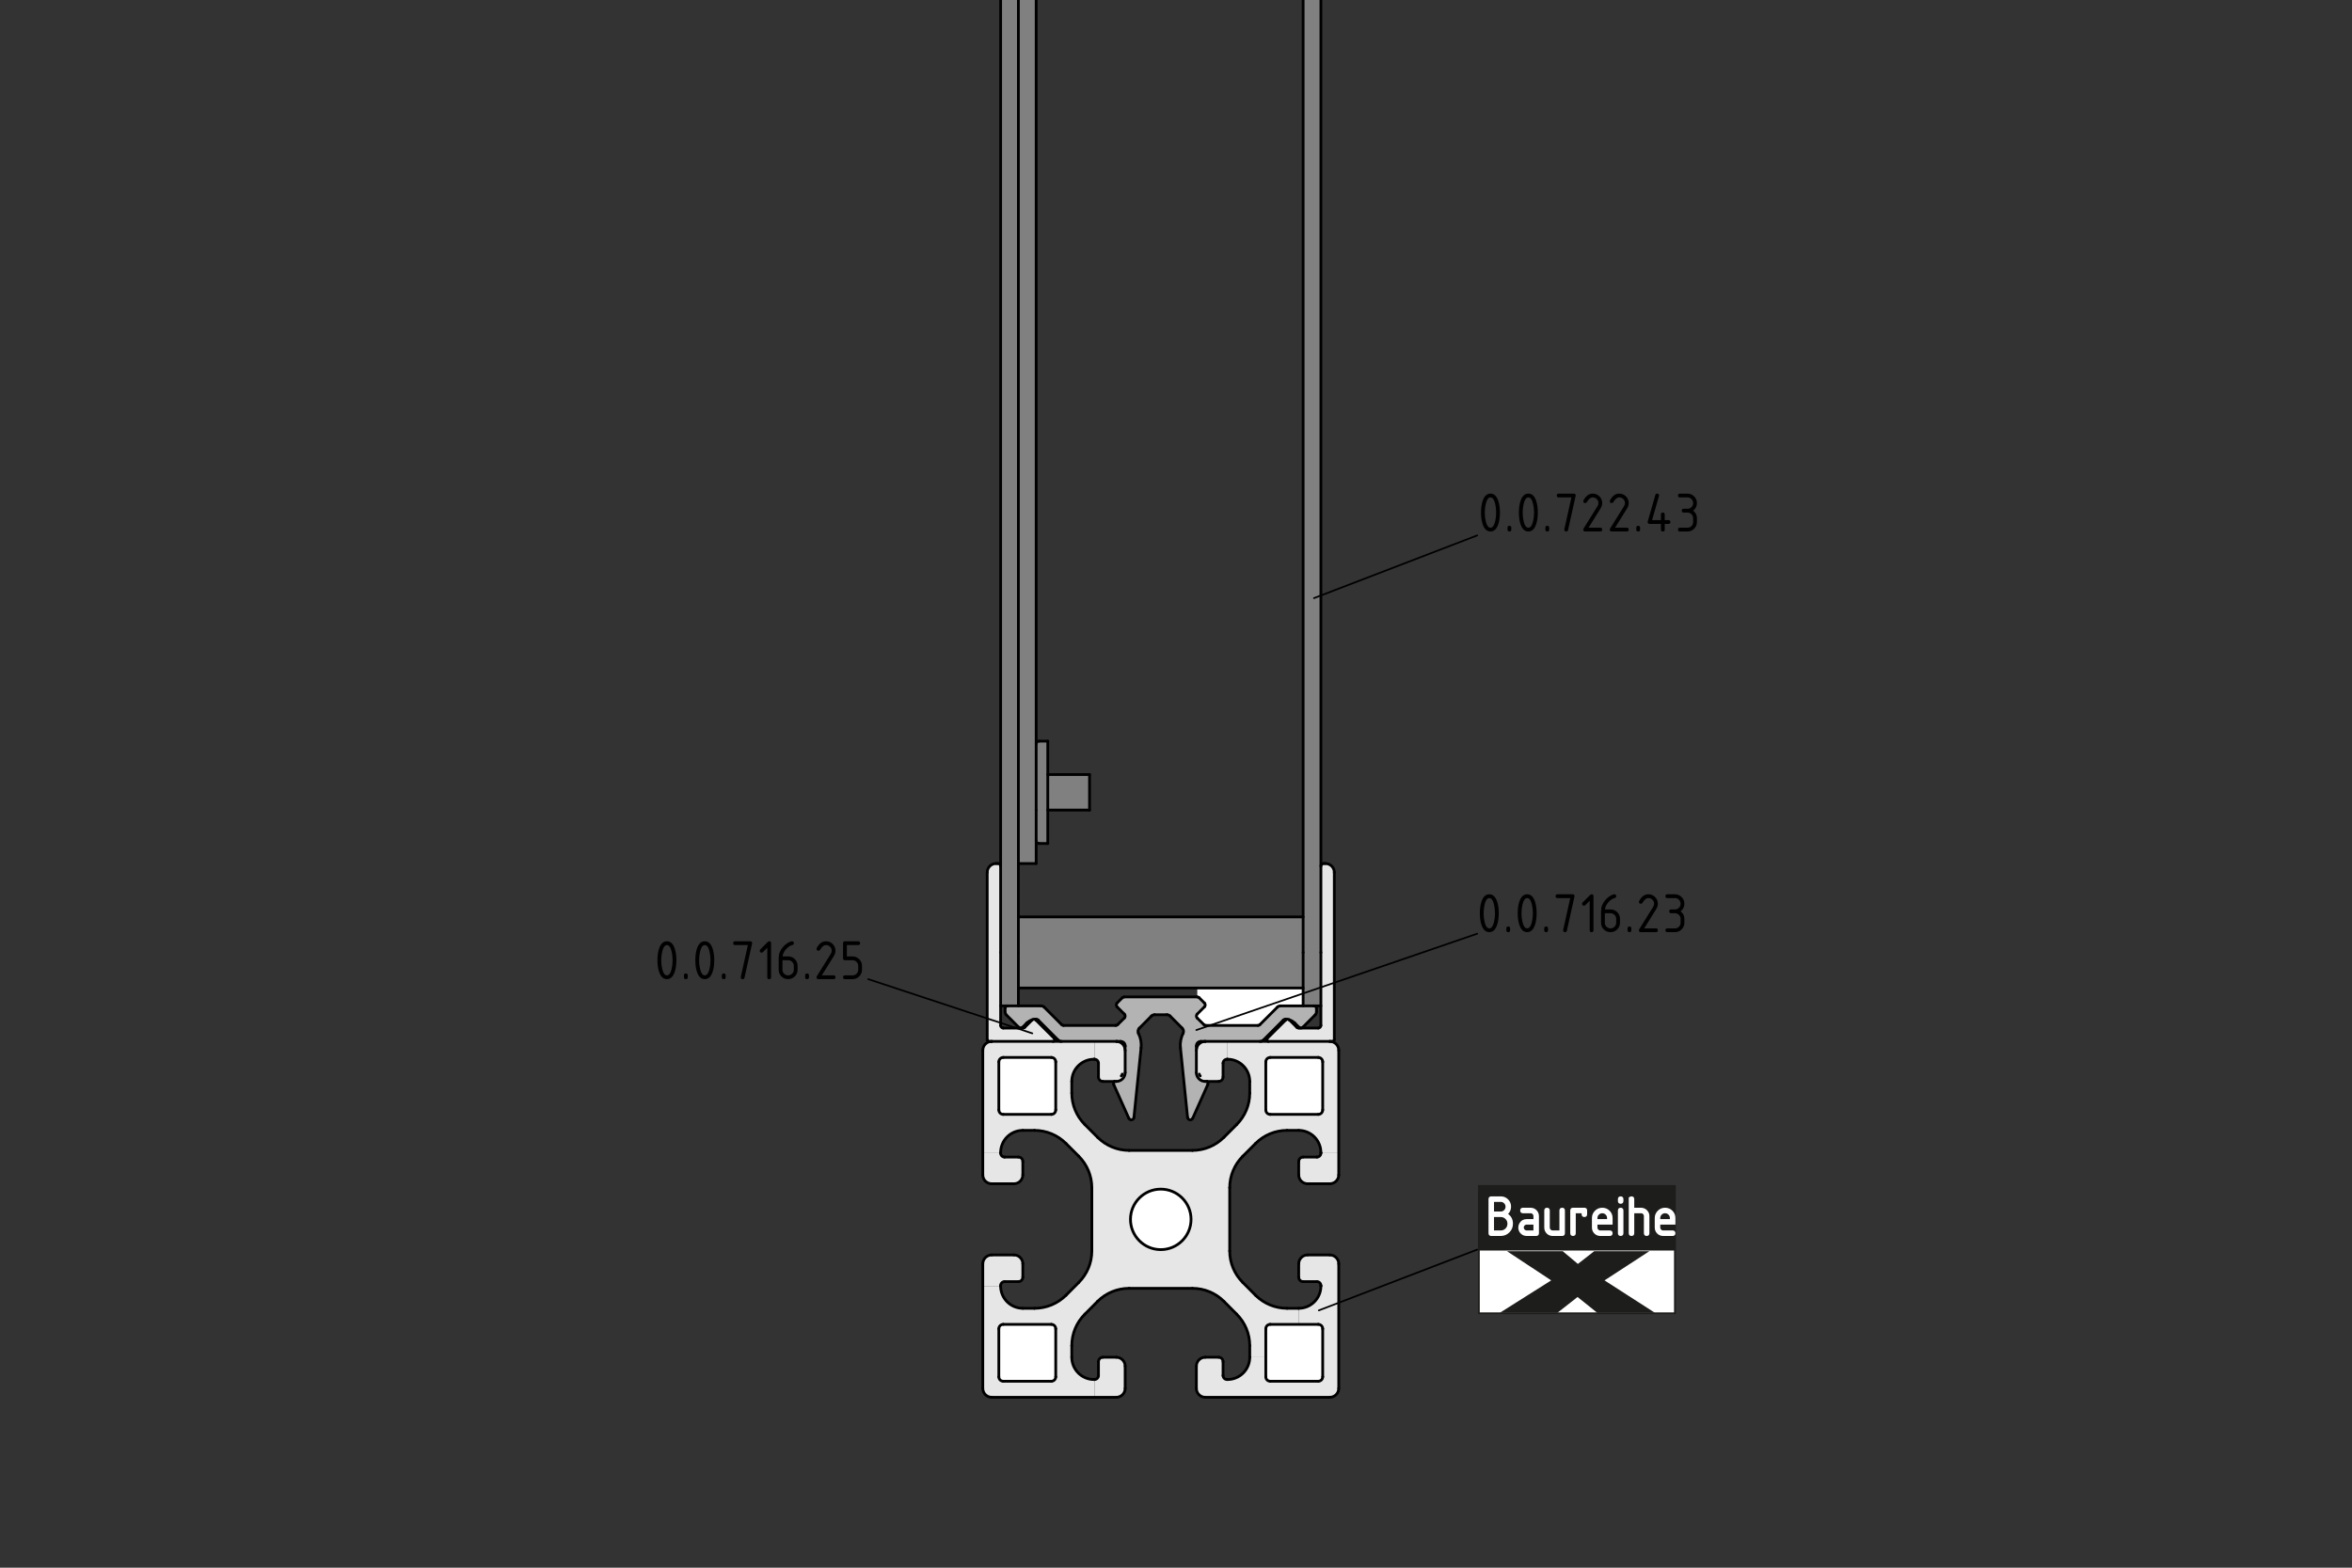 <?xml version="1.0" encoding="UTF-8"?>
<svg xmlns="http://www.w3.org/2000/svg" version="1.1" xmlns:xlink="http://www.w3.org/1999/xlink" viewBox="0 0 340.157 226.772">
  <rect x="0" y="0" width="340.157" height="226.772" fill="#333333" stroke="none"/>
  <defs>
    <style>
      .cls-1 {
        fill: gray;
      }

      .cls-2, .cls-3 {
        fill: #fff;
      }

      .cls-3 {
        stroke: #fff;
      }

      .cls-3, .cls-4, .cls-5 {
        stroke-width: .25px;
      }

      .cls-6, .cls-4, .cls-5, .cls-7 {
        fill: none;
      }

      .cls-8 {
        clip-path: url(#clippath-1);
      }

      .cls-4, .cls-7 {
        stroke: #000;
        stroke-linecap: round;
        stroke-linejoin: round;
      }

      .cls-9 {
        fill: #b3b3b3;
      }

      .cls-10 {
        fill: #1d1d1b;
      }

      .cls-5 {
        stroke: #1d1d1b;
      }

      .cls-11 {
        fill: #e6e6e6;
      }

      .cls-12 {
        clip-path: url(#clippath-2);
      }

      .cls-7 {
        stroke-width: .4px;
      }

      .cls-13 {
        clip-path: url(#clippath);
      }
    </style>
    <clipPath id="clippath">
      <rect class="cls-6" x="213.636" y="171.3" width="28.846" height="18.92"/>
    </clipPath>
    <clipPath id="clippath-1">
      <rect class="cls-6" x="213.636" y="171.3" width="28.846" height="18.92"/>
    </clipPath>
    <clipPath id="clippath-2">
      <rect class="cls-6" x="213.636" y="171.3" width="28.846" height="18.92"/>
    </clipPath>
  </defs>
  <!-- Generator: Adobe Illustrator 28.7.1, SVG Export Plug-In . SVG Version: 1.2.0 Build 142)  -->
  <g>
    <g id="_x30_">
      <g id="ARC">
        <g>
          <g>
            <path class="cls-11" d="M193.615,182.822v18.01c0,.71-.58,1.29-1.29,1.29h-18.02c-.71,0-1.28-.58-1.28-1.29v-3.21c0-.71.57-1.29,1.28-1.29h1.94c.35,0,.64.29.64.64v2c0,.32.26.58.58.58h.06c1.78,0,3.22-1.44,3.22-3.22h2.32v2.83c0,.36.28.64.64.64h6.95c.35,0,.64-.28.64-.64v-6.95c0-.35-.29-.64-.64-.64h-2.83v-2.32c1.77,0,3.21-1.44,3.21-3.22v-.06c0-.32-.25-.58-.57-.58h-2c-.35,0-.64-.29-.64-.64v-1.93c0-.71.57-1.29,1.28-1.29h3.22c.71,0,1.29.58,1.29,1.29Z"/>
            <path class="cls-11" d="M193.615,166.792v3.16c0,.71-.58,1.28-1.29,1.28h-3.22c-.71,0-1.28-.57-1.28-1.28v-1.93c0-.36.29-.65.64-.65h2c.32,0,.57-.26.57-.58h2.58Z"/>
            <path class="cls-11" d="M193.615,151.932v14.86h-2.58v-.06c0-1.78-1.44-3.22-3.21-3.22h-1.69c-1.7,0-3.34.68-4.55,1.89l-1.85,1.85c-1.21,1.21-1.89,2.85-1.89,4.55v9.16c0,1.71.68,3.34,1.89,4.55l1.85,1.86c1.21,1.2,2.85,1.88,4.55,1.88h1.69v2.32h-4.12c-.36,0-.64.29-.64.64v4.12h-2.32v-1.68c0-1.71-.68-3.35-1.89-4.55l-1.85-1.86c-1.21-1.21-2.85-1.88-4.55-1.88h-9.16c-1.7,0-3.34.67-4.55,1.88l-1.85,1.86c-1.21,1.2-1.89,2.84-1.89,4.55v1.68c0,1.78,1.44,3.22,3.22,3.22h.06v2.57h-14.86c-.71,0-1.29-.58-1.29-1.29v-14.8h2.58c0,1.78,1.44,3.22,3.21,3.22h1.69c1.7,0,3.34-.68,4.55-1.88l1.85-1.86c1.21-1.21,1.89-2.84,1.89-4.55v-9.16c0-1.7-.68-3.34-1.89-4.55l-1.85-1.85c-1.21-1.21-2.85-1.89-4.55-1.89h-1.69c-1.77,0-3.21,1.44-3.21,3.22v.06h-2.58v-14.86c0-.71.58-1.29,1.29-1.29h14.86v2.58h-.06c-1.78,0-3.22,1.44-3.22,3.21v1.69c0,1.7.68,3.34,1.89,4.55l1.85,1.85c1.21,1.21,2.85,1.89,4.55,1.89h9.16c1.7,0,3.34-.68,4.55-1.89l1.85-1.85c1.21-1.21,1.89-2.85,1.89-4.55v-1.69c0-1.77-1.44-3.21-3.22-3.21v-2.58h14.8c.71,0,1.29.58,1.29,1.29ZM191.295,160.552v-6.95c0-.35-.29-.64-.64-.64h-6.95c-.36,0-.64.29-.64.64v6.95c0,.36.28.65.64.65h6.95c.35,0,.64-.29.64-.65ZM172.255,176.382c0-2.41-1.96-4.37-4.38-4.37s-4.38,1.96-4.38,4.37c0,2.42,1.96,4.38,4.38,4.38s4.38-1.96,4.38-4.38ZM152.685,199.162v-6.95c0-.35-.28-.64-.64-.64h-6.95c-.35,0-.64.29-.64.64v6.95c0,.36.29.64.64.64h6.95c.36,0,.64-.28.64-.64ZM152.685,160.552v-6.95c0-.35-.28-.64-.64-.64h-6.95c-.35,0-.64.29-.64.64v6.95c0,.36.29.65.64.65h6.95c.36,0,.64-.29.64-.65Z"/>
            <path class="cls-11" d="M192.975,126.192v24.2c0,.14-.12.25-.26.25h-9.26c-.07,0-.13-.02-.18-.07-.1-.1-.1-.27,0-.37l2.67-2.66c.05-.05.11-.08.17-.09.13-.04.27-.01.37.09l1.06,1.06c.07.07.17.11.28.11h2.83c.21,0,.38-.17.38-.38v-23.04c0-.21.18-.38.39-.38h.26c.71,0,1.29.57,1.29,1.28Z"/>
            <path class="cls-2" d="M191.295,192.212v6.95c0,.36-.29.64-.64.64h-6.95c-.36,0-.64-.28-.64-.64v-6.95c0-.35.28-.64.64-.64h6.95c.35,0,.64.29.64.64Z"/>
            <path class="cls-2" d="M191.295,153.602v6.95c0,.36-.29.65-.64.65h-6.95c-.36,0-.64-.29-.64-.65v-6.95c0-.35.28-.64.64-.64h6.95c.35,0,.64.29.64.64Z"/>
            <polygon class="cls-1" points="191.035 137.772 191.035 145.502 190.015 145.502 188.465 145.502 188.465 142.922 188.465 137.772 188.465 132.632 188.465 -.378 191.035 -.378 191.035 125.292 191.035 137.772"/>
            <path class="cls-9" d="M188.145,148.712h-.32c-.11,0-.21-.04-.28-.11l-1.06-1.06c-.1-.1-.24-.13-.37-.09v-.01h-.03l-.19-.01c-.11,0-.2.04-.28.11l-2.91,2.92c-.12.12-.29.18-.46.18h-7.94c-.71,0-1.28.58-1.28,1.29v3.22c0,.71.57,1.28,1.28,1.28h.26v.01c.14.11.18.29.11.45l-2.18,4.87c-.06.13-.18.22-.31.23-.22.02-.41-.13-.43-.34l-1.03-10.06c-.08-.73.05-1.46.38-2.11.12-.25.07-.55-.12-.74l-1.76-1.77c-.13-.12-.29-.19-.46-.19h-1.78c-.17,0-.33.07-.46.19l-1.76,1.77c-.19.19-.24.49-.12.74.33.65.46,1.38.38,2.11l-1.03,10.06c-.02.13-.1.25-.23.31-.19.09-.42,0-.51-.2l-2.18-4.87c-.07-.16-.03-.34.11-.45v-.01h.26c.71,0,1.28-.57,1.28-1.28v-3.22c0-.7-.55-1.27-1.24-1.29h-7.98c-.17,0-.34-.06-.46-.18l-2.91-2.92c-.08-.07-.17-.11-.28-.11l-.19.01h-.03v.01c-.13-.04-.27-.01-.37.09l-1.06,1.06c-.07.07-.17.11-.28.11h-.32c-.1,0-.19-.04-.27-.11l-1.79-1.79c-.12-.12-.19-.29-.19-.46v-.47c0-.21.17-.38.38-.38h4.82c.17,0,.33.06.45.18l2.53,2.53c.07.08.17.12.27.12h7.57c.1,0,.2-.04.27-.12l.97-.96c.15-.15.15-.4,0-.55l-1.06-1.06c-.15-.15-.15-.39,0-.55l.77-.77c.07-.07.17-.11.27-.11h10.56c.1,0,.2.04.27.11l.77.77c.15.16.15.4,0,.55l-1.06,1.06c-.15.15-.15.4,0,.55l.97.96c.07.08.17.12.27.12h7.57c.1,0,.2-.04.27-.12l2.53-2.53c.12-.12.28-.18.45-.18h4.82c.21,0,.38.17.38.38v.47c0,.17-.07.34-.19.46l-1.79,1.79c-.08.07-.17.11-.27.11Z"/>
            <path class="cls-2" d="M188.465,142.922v2.58h-3.27c-.17,0-.33.06-.45.18l-2.53,2.53c-.07.08-.17.12-.27.12h-7.57c-.1,0-.2-.04-.27-.12l-.97-.96c-.15-.15-.15-.4,0-.55l1.06-1.06c.15-.15.15-.39,0-.55l-.77-.77c-.07-.07-.17-.11-.27-.11v-1.29h15.31Z"/>
            <polygon class="cls-1" points="188.465 137.772 188.465 142.922 173.155 142.922 147.285 142.922 147.285 137.772 147.285 132.632 188.465 132.632 188.465 137.772"/>
            <path class="cls-11" d="M177.525,150.642v2.58h-.06c-.32,0-.58.26-.58.58v1.99c0,.36-.29.64-.64.64h-1.94c-.71,0-1.28-.57-1.28-1.28v-3.22c0-.71.57-1.29,1.28-1.29h3.22Z"/>
            <path class="cls-2" d="M167.875,172.012c2.42,0,4.38,1.96,4.38,4.37,0,2.42-1.96,4.38-4.38,4.38s-4.38-1.96-4.38-4.38c0-2.41,1.96-4.37,4.38-4.37Z"/>
            <path class="cls-11" d="M162.725,197.622v3.21c0,.71-.57,1.29-1.28,1.29h-3.16v-2.57c.32,0,.58-.26.58-.58v-2c0-.35.29-.64.64-.64h1.94c.71,0,1.28.58,1.28,1.29Z"/>
            <path class="cls-11" d="M162.725,151.932v3.22c0,.71-.57,1.28-1.28,1.28h-1.94c-.35,0-.64-.28-.64-.64v-1.99c0-.32-.26-.58-.58-.58v-2.58h3.2c.69.02,1.24.59,1.24,1.29Z"/>
            <rect class="cls-1" x="151.535" y="112.042" width="6.04" height="5.14"/>
            <path class="cls-2" d="M152.685,192.212v6.95c0,.36-.28.64-.64.64h-6.95c-.35,0-.64-.28-.64-.64v-6.95c0-.35.29-.64.64-.64h6.95c.36,0,.64.29.64.64Z"/>
            <path class="cls-2" d="M152.685,153.602v6.95c0,.36-.28.65-.64.65h-6.95c-.35,0-.64-.29-.64-.65v-6.95c0-.35.29-.64.64-.64h6.95c.36,0,.64.29.64.64Z"/>
            <path class="cls-11" d="M152.475,150.202c.05.05.07.12.07.19,0,.14-.11.25-.25.25h-9.26c-.14,0-.26-.11-.26-.25v-24.2c0-.71.58-1.28,1.29-1.28h.26c.21,0,.39.17.39.38v23.04c0,.21.17.38.38.38h2.83c.11,0,.21-.04.28-.11l1.06-1.06c.1-.1.24-.13.37-.09.06.01.12.04.17.09l2.67,2.66Z"/>
            <path class="cls-1" d="M151.535,117.182v4.83h-1.29c-.21,0-.39-.17-.39-.39v-14.02c0-.22.18-.39.39-.39h1.29v9.97Z"/>
            <polygon class="cls-1" points="149.855 121.622 149.855 124.912 147.285 124.912 147.285 -.378 149.855 -.378 149.855 107.602 149.855 117.182 149.855 121.622"/>
            <path class="cls-11" d="M147.925,182.822v1.93c0,.35-.29.64-.64.64h-2c-.32,0-.57.26-.57.58v.06h-2.58v-3.21c0-.71.58-1.29,1.29-1.29h3.22c.71,0,1.28.58,1.28,1.29Z"/>
            <path class="cls-11" d="M147.925,168.022v1.93c0,.71-.57,1.28-1.28,1.28h-3.22c-.71,0-1.29-.57-1.29-1.28v-3.16h2.58c0,.32.25.58.57.58h2c.35,0,.64.29.64.65Z"/>
            <polygon class="cls-1" points="147.285 142.922 147.285 145.502 145.735 145.502 144.715 145.502 144.715 137.772 144.715 125.292 144.715 -.378 147.285 -.378 147.285 124.912 147.285 132.632 147.285 137.772 147.285 142.922"/>
          </g>
          <g>
            <polyline class="cls-7" points="147.285 142.922 173.155 142.922 188.465 142.922"/>
            <line class="cls-7" x1="188.465" y1="132.632" x2="147.285" y2="132.632"/>
            <path class="cls-7" d="M150.245,107.212c-.21,0-.39.17-.39.39"/>
            <path class="cls-7" d="M149.855,121.622c0,.22.18.39.39.39"/>
            <line class="cls-7" x1="151.535" y1="107.212" x2="150.245" y2="107.212"/>
            <line class="cls-7" x1="150.245" y1="122.012" x2="151.535" y2="122.012"/>
            <line class="cls-7" x1="151.535" y1="117.182" x2="157.575" y2="117.182"/>
            <line class="cls-7" x1="157.575" y1="112.042" x2="151.535" y2="112.042"/>
            <line class="cls-7" x1="192.975" y1="126.192" x2="192.975" y2="150.392"/>
            <path class="cls-7" d="M192.975,126.192c0-.71-.58-1.28-1.29-1.28"/>
            <line class="cls-7" x1="191.425" y1="124.912" x2="191.685" y2="124.912"/>
            <path class="cls-7" d="M191.425,124.912c-.21,0-.39.17-.39.38"/>
            <polyline class="cls-7" points="191.035 148.332 191.035 145.502 191.035 137.772"/>
            <path class="cls-7" d="M190.655,148.712c.21,0,.38-.17.38-.38"/>
            <polyline class="cls-7" points="187.825 148.712 188.145 148.712 190.655 148.712"/>
            <path class="cls-7" d="M187.545,148.602c.07.07.17.11.28.11"/>
            <line class="cls-7" x1="186.485" y1="147.542" x2="187.545" y2="148.602"/>
            <path class="cls-7" d="M186.485,147.542c-.1-.1-.24-.13-.37-.09-.06.01-.12.04-.17.09"/>
            <line class="cls-7" x1="183.275" y1="150.202" x2="185.945" y2="147.542"/>
            <path class="cls-7" d="M183.275,150.202c-.1.1-.1.27,0,.37.05.05.11.07.18.07"/>
            <line class="cls-7" x1="192.715" y1="150.642" x2="192.325" y2="150.642"/>
            <path class="cls-7" d="M192.715,150.642c.14,0,.26-.11.26-.25"/>
            <line class="cls-7" x1="142.775" y1="126.192" x2="142.775" y2="150.392"/>
            <path class="cls-7" d="M144.065,124.912c-.71,0-1.29.57-1.29,1.28"/>
            <line class="cls-7" x1="144.325" y1="124.912" x2="144.065" y2="124.912"/>
            <path class="cls-7" d="M144.715,125.292c0-.21-.18-.38-.39-.38"/>
            <polyline class="cls-7" points="144.715 148.332 144.715 145.502 144.715 137.772"/>
            <path class="cls-7" d="M144.715,148.332c0,.21.17.38.38.38"/>
            <polyline class="cls-7" points="147.925 148.712 147.605 148.712 145.095 148.712"/>
            <path class="cls-7" d="M147.925,148.712c.11,0,.21-.04.28-.11"/>
            <line class="cls-7" x1="149.265" y1="147.542" x2="148.205" y2="148.602"/>
            <path class="cls-7" d="M149.805,147.542c-.05-.05-.11-.08-.17-.09-.13-.04-.27-.01-.37.09"/>
            <line class="cls-7" x1="152.475" y1="150.202" x2="149.805" y2="147.542"/>
            <path class="cls-7" d="M152.295,150.642c.14,0,.25-.11.25-.25,0-.07-.02-.14-.07-.19"/>
            <line class="cls-7" x1="143.035" y1="150.642" x2="143.425" y2="150.642"/>
            <path class="cls-7" d="M142.775,150.392c0,.14.12.25.26.25"/>
            <polyline class="cls-7" points="151.535 107.212 151.535 112.042 151.535 117.182 151.535 122.012"/>
            <line class="cls-7" x1="191.035" y1="145.502" x2="190.015" y2="145.502"/>
            <polyline class="cls-7" points="188.465 145.502 188.465 142.922 188.465 137.772"/>
            <polyline class="cls-7" points="191.035 137.772 191.035 125.292 191.035 -.378"/>
            <polyline class="cls-7" points="188.465 137.772 188.465 132.632 188.465 -.378"/>
            <line class="cls-7" x1="149.855" y1="124.912" x2="147.285" y2="124.912"/>
            <polyline class="cls-7" points="149.855 117.182 149.855 121.622 149.855 124.912"/>
            <polyline class="cls-7" points="149.855 117.182 149.855 107.602 149.855 -.378"/>
            <polyline class="cls-7" points="149.855 -.378 147.285 -.378 144.715 -.378"/>
            <line class="cls-7" x1="191.035" y1="-.378" x2="188.465" y2="-.378"/>
            <polyline class="cls-7" points="147.285 -.378 147.285 124.912 147.285 132.632 147.285 137.772"/>
            <polyline class="cls-7" points="144.715 -.378 144.715 125.292 144.715 137.772"/>
            <line class="cls-7" x1="145.735" y1="145.502" x2="144.715" y2="145.502"/>
            <polyline class="cls-7" points="147.285 137.772 147.285 142.922 147.285 145.502"/>
            <line class="cls-7" x1="157.575" y1="112.042" x2="157.575" y2="117.182"/>
            <path class="cls-7" d="M162.725,151.352c.04-.35-.22-.67-.58-.7-.02-.01-.04-.01-.06-.01"/>
            <line class="cls-7" x1="161.485" y1="150.642" x2="162.085" y2="150.642"/>
            <path class="cls-7" d="M153.045,150.462c.12.12.29.18.46.18"/>
            <line class="cls-7" x1="150.135" y1="147.542" x2="153.045" y2="150.462"/>
            <path class="cls-7" d="M150.135,147.542c-.08-.07-.17-.11-.28-.11"/>
            <path class="cls-7" d="M147.335,148.602c.08.07.17.11.27.11s.2-.04.28-.11"/>
            <path class="cls-7" d="M145.355,146.352c0,.17.07.34.19.46"/>
            <line class="cls-7" x1="145.355" y1="145.882" x2="145.355" y2="146.352"/>
            <path class="cls-7" d="M145.735,145.502c-.21,0-.38.17-.38.38"/>
            <line class="cls-7" x1="161.375" y1="148.332" x2="153.805" y2="148.332"/>
            <path class="cls-7" d="M161.375,148.332c.1,0,.2-.04.27-.12"/>
            <line class="cls-7" x1="174.195" y1="145.092" x2="173.425" y2="144.322"/>
            <path class="cls-7" d="M173.135,146.702c-.15.15-.15.4,0,.55"/>
            <line class="cls-7" x1="174.105" y1="148.212" x2="173.135" y2="147.252"/>
            <path class="cls-7" d="M190.395,145.882c0-.21-.17-.38-.38-.38"/>
            <line class="cls-7" x1="190.395" y1="146.352" x2="190.395" y2="145.882"/>
            <path class="cls-7" d="M190.205,146.812c.12-.12.19-.29.19-.46"/>
            <line class="cls-7" x1="188.415" y1="148.602" x2="190.205" y2="146.812"/>
            <path class="cls-7" d="M187.865,148.602c.08.07.18.11.28.11s.19-.04.27-.11"/>
            <line class="cls-7" x1="187.265" y1="147.992" x2="187.865" y2="148.602"/>
            <path class="cls-7" d="M187.265,147.992c-.23-.22-.51-.39-.81-.48"/>
            <polyline class="cls-7" points="186.115 147.442 186.085 147.442 185.895 147.432"/>
            <path class="cls-7" d="M185.895,147.432c-.11,0-.2.04-.28.11"/>
            <line class="cls-7" x1="182.705" y1="150.462" x2="185.615" y2="147.542"/>
            <path class="cls-7" d="M182.245,150.642c.17,0,.34-.06.46-.18"/>
            <line class="cls-7" x1="173.665" y1="150.642" x2="174.305" y2="150.642"/>
            <path class="cls-7" d="M173.665,150.642c-.35,0-.64.29-.64.65v.06"/>
            <line class="cls-7" x1="173.055" y1="151.642" x2="173.025" y2="151.352"/>
            <line class="cls-7" x1="172.495" y1="161.762" x2="174.675" y2="156.892"/>
            <path class="cls-7" d="M171.755,161.652c.02.21.21.36.43.34.13-.01.25-.1.31-.23"/>
            <line class="cls-7" x1="170.725" y1="151.592" x2="171.755" y2="161.652"/>
            <path class="cls-7" d="M171.105,149.482c-.33.65-.46,1.38-.38,2.11"/>
            <path class="cls-7" d="M171.105,149.482c.12-.25.07-.55-.12-.74"/>
            <line class="cls-7" x1="169.225" y1="146.972" x2="170.985" y2="148.742"/>
            <path class="cls-7" d="M169.225,146.972c-.13-.12-.29-.19-.46-.19"/>
            <line class="cls-7" x1="166.985" y1="146.782" x2="168.765" y2="146.782"/>
            <path class="cls-7" d="M166.985,146.782c-.17,0-.33.07-.46.19"/>
            <line class="cls-7" x1="164.765" y1="148.742" x2="166.525" y2="146.972"/>
            <path class="cls-7" d="M164.765,148.742c-.19.19-.24.49-.12.74"/>
            <path class="cls-7" d="M165.025,151.592c.08-.73-.05-1.46-.38-2.11"/>
            <line class="cls-7" x1="163.995" y1="161.652" x2="165.025" y2="151.592"/>
            <path class="cls-7" d="M163.255,161.762c.09.2.32.29.51.2.13-.06.21-.18.23-.31"/>
            <line class="cls-7" x1="161.075" y1="156.892" x2="163.255" y2="161.762"/>
            <path class="cls-7" d="M161.185,156.442c-.14.11-.18.29-.11.45"/>
            <line class="cls-7" x1="145.545" y1="146.812" x2="147.335" y2="148.602"/>
            <path class="cls-7" d="M181.945,148.332c.1,0,.2-.04.27-.12"/>
            <line class="cls-7" x1="184.745" y1="145.682" x2="182.215" y2="148.212"/>
            <path class="cls-7" d="M185.195,145.502c-.17,0-.33.06-.45.18"/>
            <polyline class="cls-7" points="150.555 145.502 147.285 145.502 145.735 145.502"/>
            <path class="cls-7" d="M151.005,145.682c-.12-.12-.28-.18-.45-.18"/>
            <line class="cls-7" x1="153.535" y1="148.212" x2="151.005" y2="145.682"/>
            <path class="cls-7" d="M153.535,148.212c.07.08.17.12.27.12"/>
            <line class="cls-7" x1="173.135" y1="146.702" x2="174.195" y2="145.642"/>
            <path class="cls-7" d="M162.595,144.212c-.1,0-.2.04-.27.11"/>
            <line class="cls-7" x1="162.615" y1="147.252" x2="161.645" y2="148.212"/>
            <path class="cls-7" d="M162.615,147.252c.15-.15.15-.4,0-.55"/>
            <line class="cls-7" x1="161.555" y1="145.642" x2="162.615" y2="146.702"/>
            <path class="cls-7" d="M161.555,145.092c-.15.16-.15.4,0,.55"/>
            <line class="cls-7" x1="162.725" y1="151.352" x2="162.695" y2="151.642"/>
            <path class="cls-7" d="M174.675,156.892c.07-.16.03-.34-.11-.45"/>
            <line class="cls-7" x1="173.155" y1="144.212" x2="162.595" y2="144.212"/>
            <path class="cls-7" d="M173.425,144.322c-.07-.07-.17-.11-.27-.11"/>
            <path class="cls-7" d="M162.165,155.632c.08-.06.13-.15.14-.26"/>
            <path class="cls-7" d="M174.195,145.642c.15-.15.15-.39,0-.55"/>
            <line class="cls-7" x1="147.885" y1="148.602" x2="148.485" y2="147.992"/>
            <line class="cls-7" x1="162.325" y1="144.322" x2="161.555" y2="145.092"/>
            <polyline class="cls-7" points="149.855 147.432 149.665 147.442 149.635 147.442"/>
            <path class="cls-7" d="M149.295,147.512c-.3.09-.58.26-.81.48"/>
            <path class="cls-7" d="M174.105,148.212c.07.08.17.12.27.12"/>
            <line class="cls-7" x1="181.945" y1="148.332" x2="174.375" y2="148.332"/>
            <line class="cls-7" x1="161.185" y1="156.442" x2="161.185" y2="156.432"/>
            <path class="cls-7" d="M173.445,155.372c.01.11.06.2.14.26"/>
            <polyline class="cls-7" points="190.015 145.502 188.465 145.502 185.195 145.502"/>
            <line class="cls-7" x1="174.565" y1="156.432" x2="174.565" y2="156.442"/>
            <polyline class="cls-7" points="142.135 169.952 142.135 166.792 142.135 151.932"/>
            <path class="cls-7" d="M143.425,150.642c-.71,0-1.29.58-1.29,1.29"/>
            <polyline class="cls-7" points="143.425 150.642 152.295 150.642 153.505 150.642 158.285 150.642 161.445 150.642"/>
            <path class="cls-7" d="M162.725,151.932c0-.7-.55-1.27-1.24-1.29h-.04"/>
            <line class="cls-7" x1="162.725" y1="151.932" x2="162.725" y2="155.152"/>
            <path class="cls-7" d="M161.445,156.432c.71,0,1.28-.57,1.28-1.28"/>
            <polyline class="cls-7" points="161.445 156.432 161.185 156.432 159.505 156.432"/>
            <path class="cls-7" d="M158.865,155.792c0,.36.29.64.64.64"/>
            <line class="cls-7" x1="158.865" y1="155.792" x2="158.865" y2="153.802"/>
            <path class="cls-7" d="M158.865,153.802c0-.32-.26-.58-.58-.58"/>
            <line class="cls-7" x1="158.285" y1="153.222" x2="158.225" y2="153.222"/>
            <path class="cls-7" d="M158.225,153.222c-1.78,0-3.22,1.44-3.22,3.21"/>
            <line class="cls-7" x1="155.005" y1="156.432" x2="155.005" y2="158.122"/>
            <path class="cls-7" d="M155.005,158.122c0,1.7.68,3.34,1.89,4.55"/>
            <line class="cls-7" x1="156.895" y1="162.672" x2="158.745" y2="164.522"/>
            <path class="cls-7" d="M158.745,164.522c1.21,1.21,2.85,1.89,4.55,1.89"/>
            <line class="cls-7" x1="163.295" y1="166.412" x2="172.455" y2="166.412"/>
            <path class="cls-7" d="M172.455,166.412c1.7,0,3.34-.68,4.55-1.89"/>
            <line class="cls-7" x1="177.005" y1="164.522" x2="178.855" y2="162.672"/>
            <path class="cls-7" d="M178.855,162.672c1.21-1.21,1.89-2.85,1.89-4.55"/>
            <line class="cls-7" x1="180.745" y1="158.122" x2="180.745" y2="156.432"/>
            <path class="cls-7" d="M180.745,156.432c0-1.77-1.44-3.21-3.22-3.21"/>
            <line class="cls-7" x1="177.525" y1="153.222" x2="177.465" y2="153.222"/>
            <path class="cls-7" d="M193.615,151.932c0-.71-.58-1.29-1.29-1.29"/>
            <polyline class="cls-7" points="193.615 151.932 193.615 166.792 193.615 169.952"/>
            <path class="cls-7" d="M192.325,171.232c.71,0,1.29-.57,1.29-1.28"/>
            <line class="cls-7" x1="192.325" y1="171.232" x2="189.105" y2="171.232"/>
            <path class="cls-7" d="M187.825,169.952c0,.71.57,1.28,1.28,1.28"/>
            <line class="cls-7" x1="187.825" y1="169.952" x2="187.825" y2="168.022"/>
            <path class="cls-7" d="M188.465,167.372c-.35,0-.64.29-.64.65"/>
            <line class="cls-7" x1="188.465" y1="167.372" x2="190.465" y2="167.372"/>
            <path class="cls-7" d="M190.465,167.372c.32,0,.57-.26.57-.58"/>
            <line class="cls-7" x1="191.035" y1="166.792" x2="191.035" y2="166.732"/>
            <path class="cls-7" d="M191.035,166.732c0-1.78-1.44-3.22-3.21-3.22"/>
            <line class="cls-7" x1="187.825" y1="163.512" x2="186.135" y2="163.512"/>
            <path class="cls-7" d="M186.135,163.512c-1.7,0-3.34.68-4.55,1.89"/>
            <line class="cls-7" x1="181.585" y1="165.402" x2="179.735" y2="167.252"/>
            <path class="cls-7" d="M179.735,167.252c-1.21,1.21-1.89,2.85-1.89,4.55"/>
            <line class="cls-7" x1="177.845" y1="171.802" x2="177.845" y2="180.962"/>
            <line class="cls-7" x1="158.745" y1="188.242" x2="156.895" y2="190.102"/>
            <path class="cls-7" d="M156.895,190.102c-1.21,1.2-1.89,2.84-1.89,4.55"/>
            <path class="cls-7" d="M172.255,176.382c0-2.41-1.96-4.37-4.38-4.37s-4.38,1.96-4.38,4.37c0,2.42,1.96,4.38,4.38,4.38s4.38-1.96,4.38-4.38Z"/>
            <path class="cls-7" d="M152.045,161.202c.36,0,.64-.29.64-.65"/>
            <line class="cls-7" x1="152.685" y1="153.602" x2="152.685" y2="160.552"/>
            <path class="cls-7" d="M152.685,153.602c0-.35-.28-.64-.64-.64"/>
            <line class="cls-7" x1="145.095" y1="152.962" x2="152.045" y2="152.962"/>
            <path class="cls-7" d="M145.095,152.962c-.35,0-.64.29-.64.64"/>
            <line class="cls-7" x1="144.455" y1="160.552" x2="144.455" y2="153.602"/>
            <path class="cls-7" d="M144.455,160.552c0,.36.29.65.64.65"/>
            <line class="cls-7" x1="152.045" y1="161.202" x2="145.095" y2="161.202"/>
            <path class="cls-7" d="M152.045,199.802c.36,0,.64-.28.64-.64"/>
            <line class="cls-7" x1="152.685" y1="192.212" x2="152.685" y2="199.162"/>
            <path class="cls-7" d="M152.685,192.212c0-.35-.28-.64-.64-.64"/>
            <line class="cls-7" x1="145.095" y1="191.572" x2="152.045" y2="191.572"/>
            <path class="cls-7" d="M145.095,191.572c-.35,0-.64.29-.64.64"/>
            <line class="cls-7" x1="144.455" y1="199.162" x2="144.455" y2="192.212"/>
            <path class="cls-7" d="M144.455,199.162c0,.36.29.64.64.64"/>
            <line class="cls-7" x1="152.045" y1="199.802" x2="145.095" y2="199.802"/>
            <path class="cls-7" d="M190.655,161.202c.35,0,.64-.29.64-.65"/>
            <line class="cls-7" x1="191.295" y1="153.602" x2="191.295" y2="160.552"/>
            <path class="cls-7" d="M191.295,153.602c0-.35-.29-.64-.64-.64"/>
            <line class="cls-7" x1="183.705" y1="152.962" x2="190.655" y2="152.962"/>
            <path class="cls-7" d="M183.705,152.962c-.36,0-.64.29-.64.64"/>
            <line class="cls-7" x1="183.065" y1="160.552" x2="183.065" y2="153.602"/>
            <path class="cls-7" d="M183.065,160.552c0,.36.28.65.64.65"/>
            <line class="cls-7" x1="190.655" y1="161.202" x2="183.705" y2="161.202"/>
            <path class="cls-7" d="M190.655,199.802c.35,0,.64-.28.64-.64"/>
            <line class="cls-7" x1="191.295" y1="192.212" x2="191.295" y2="199.162"/>
            <path class="cls-7" d="M191.295,192.212c0-.35-.29-.64-.64-.64"/>
            <polyline class="cls-7" points="183.705 191.572 187.825 191.572 190.655 191.572"/>
            <path class="cls-7" d="M183.705,191.572c-.36,0-.64.29-.64.64"/>
            <polyline class="cls-7" points="183.065 199.162 183.065 196.332 183.065 192.212"/>
            <path class="cls-7" d="M183.065,199.162c0,.36.28.64.64.64"/>
            <line class="cls-7" x1="190.655" y1="199.802" x2="183.705" y2="199.802"/>
            <line class="cls-7" x1="179.735" y1="185.512" x2="181.585" y2="187.372"/>
            <path class="cls-7" d="M181.585,187.372c1.21,1.2,2.85,1.88,4.55,1.88"/>
            <line class="cls-7" x1="186.135" y1="189.252" x2="187.825" y2="189.252"/>
            <path class="cls-7" d="M187.825,189.252c1.77,0,3.21-1.44,3.21-3.22"/>
            <line class="cls-7" x1="191.035" y1="186.032" x2="191.035" y2="185.972"/>
            <path class="cls-7" d="M191.035,185.972c0-.32-.25-.58-.57-.58"/>
            <line class="cls-7" x1="190.465" y1="185.392" x2="188.465" y2="185.392"/>
            <path class="cls-7" d="M187.825,184.752c0,.35.29.64.64.64"/>
            <line class="cls-7" x1="187.825" y1="184.752" x2="187.825" y2="182.822"/>
            <path class="cls-7" d="M189.105,181.532c-.71,0-1.28.58-1.28,1.29"/>
            <line class="cls-7" x1="189.105" y1="181.532" x2="192.325" y2="181.532"/>
            <path class="cls-7" d="M193.615,182.822c0-.71-.58-1.29-1.29-1.29"/>
            <line class="cls-7" x1="193.615" y1="182.822" x2="193.615" y2="200.832"/>
            <path class="cls-7" d="M192.325,202.122c.71,0,1.29-.58,1.29-1.29"/>
            <line class="cls-7" x1="192.325" y1="202.122" x2="174.305" y2="202.122"/>
            <path class="cls-7" d="M173.025,200.832c0,.71.57,1.29,1.28,1.29"/>
            <line class="cls-7" x1="173.025" y1="200.832" x2="173.025" y2="197.622"/>
            <path class="cls-7" d="M174.305,196.332c-.71,0-1.28.58-1.28,1.29"/>
            <line class="cls-7" x1="174.305" y1="196.332" x2="176.245" y2="196.332"/>
            <path class="cls-7" d="M176.885,196.972c0-.35-.29-.64-.64-.64"/>
            <line class="cls-7" x1="176.885" y1="196.972" x2="176.885" y2="198.972"/>
            <path class="cls-7" d="M176.885,198.972c0,.32.26.58.58.58"/>
            <line class="cls-7" x1="177.465" y1="199.552" x2="177.525" y2="199.552"/>
            <path class="cls-7" d="M177.525,199.552c1.78,0,3.22-1.44,3.22-3.22"/>
            <line class="cls-7" x1="180.745" y1="196.332" x2="180.745" y2="194.652"/>
            <path class="cls-7" d="M180.745,194.652c0-1.71-.68-3.35-1.89-4.55"/>
            <line class="cls-7" x1="178.855" y1="190.102" x2="177.005" y2="188.242"/>
            <path class="cls-7" d="M177.005,188.242c-1.21-1.21-2.85-1.88-4.55-1.88"/>
            <line class="cls-7" x1="172.455" y1="186.362" x2="163.295" y2="186.362"/>
            <path class="cls-7" d="M163.295,186.362c-1.7,0-3.34.67-4.55,1.88"/>
            <line class="cls-7" x1="155.005" y1="194.652" x2="155.005" y2="196.332"/>
            <path class="cls-7" d="M155.005,196.332c0,1.78,1.44,3.22,3.22,3.22"/>
            <line class="cls-7" x1="158.225" y1="199.552" x2="158.285" y2="199.552"/>
            <path class="cls-7" d="M158.285,199.552c.32,0,.58-.26.58-.58"/>
            <line class="cls-7" x1="158.865" y1="198.972" x2="158.865" y2="196.972"/>
            <path class="cls-7" d="M159.505,196.332c-.35,0-.64.29-.64.64"/>
            <line class="cls-7" x1="159.505" y1="196.332" x2="161.445" y2="196.332"/>
            <path class="cls-7" d="M162.725,197.622c0-.71-.57-1.29-1.28-1.29"/>
            <line class="cls-7" x1="162.725" y1="197.622" x2="162.725" y2="200.832"/>
            <path class="cls-7" d="M161.445,202.122c.71,0,1.28-.58,1.28-1.29"/>
            <polyline class="cls-7" points="161.445 202.122 158.285 202.122 143.425 202.122"/>
            <path class="cls-7" d="M142.135,200.832c0,.71.58,1.29,1.29,1.29"/>
            <polyline class="cls-7" points="142.135 200.832 142.135 186.032 142.135 182.822"/>
            <path class="cls-7" d="M143.425,181.532c-.71,0-1.29.58-1.29,1.29"/>
            <line class="cls-7" x1="143.425" y1="181.532" x2="146.645" y2="181.532"/>
            <path class="cls-7" d="M147.925,182.822c0-.71-.57-1.29-1.28-1.29"/>
            <line class="cls-7" x1="147.925" y1="182.822" x2="147.925" y2="184.752"/>
            <path class="cls-7" d="M147.285,185.392c.35,0,.64-.29.64-.64"/>
            <line class="cls-7" x1="147.285" y1="185.392" x2="145.285" y2="185.392"/>
            <path class="cls-7" d="M145.285,185.392c-.32,0-.57.26-.57.58"/>
            <line class="cls-7" x1="144.715" y1="185.972" x2="144.715" y2="186.032"/>
            <path class="cls-7" d="M144.715,186.032c0,1.78,1.44,3.22,3.21,3.22"/>
            <line class="cls-7" x1="147.925" y1="189.252" x2="149.615" y2="189.252"/>
            <path class="cls-7" d="M149.615,189.252c1.7,0,3.34-.68,4.55-1.88"/>
            <line class="cls-7" x1="154.165" y1="187.372" x2="156.015" y2="185.512"/>
            <path class="cls-7" d="M156.015,185.512c1.21-1.21,1.89-2.84,1.89-4.55"/>
            <line class="cls-7" x1="157.905" y1="180.962" x2="157.905" y2="171.802"/>
            <path class="cls-7" d="M157.905,171.802c0-1.7-.68-3.34-1.89-4.55"/>
            <line class="cls-7" x1="156.015" y1="167.252" x2="154.165" y2="165.402"/>
            <path class="cls-7" d="M154.165,165.402c-1.21-1.21-2.85-1.89-4.55-1.89"/>
            <line class="cls-7" x1="149.615" y1="163.512" x2="147.925" y2="163.512"/>
            <path class="cls-7" d="M147.925,163.512c-1.77,0-3.21,1.44-3.21,3.22"/>
            <line class="cls-7" x1="144.715" y1="166.732" x2="144.715" y2="166.792"/>
            <path class="cls-7" d="M144.715,166.792c0,.32.25.58.57.58"/>
            <line class="cls-7" x1="145.285" y1="167.372" x2="147.285" y2="167.372"/>
            <path class="cls-7" d="M147.925,168.022c0-.36-.29-.65-.64-.65"/>
            <line class="cls-7" x1="147.925" y1="168.022" x2="147.925" y2="169.952"/>
            <path class="cls-7" d="M146.645,171.232c.71,0,1.28-.57,1.28-1.28"/>
            <line class="cls-7" x1="146.645" y1="171.232" x2="143.425" y2="171.232"/>
            <path class="cls-7" d="M142.135,169.952c0,.71.58,1.28,1.29,1.28"/>
            <path class="cls-7" d="M177.465,153.222c-.32,0-.58.26-.58.58"/>
            <line class="cls-7" x1="176.885" y1="153.802" x2="176.885" y2="155.792"/>
            <path class="cls-7" d="M176.245,156.432c.35,0,.64-.28.64-.64"/>
            <polyline class="cls-7" points="176.245 156.432 174.565 156.432 174.305 156.432"/>
            <path class="cls-7" d="M173.025,155.152c0,.71.57,1.28,1.28,1.28"/>
            <line class="cls-7" x1="173.025" y1="155.152" x2="173.025" y2="151.932"/>
            <path class="cls-7" d="M174.305,150.642c-.71,0-1.28.58-1.28,1.29"/>
            <polyline class="cls-7" points="174.305 150.642 177.525 150.642 182.245 150.642 183.455 150.642 192.325 150.642"/>
            <path class="cls-7" d="M177.845,180.962c0,1.71.68,3.34,1.89,4.55"/>
          </g>
        </g>
      </g>
    </g>
    <g id="Beschriftung">
      <line class="cls-4" x1="149.298" y1="149.479" x2="125.564" y2="141.637"/>
      <g>
        <path d="M97.822,138.898c0,.653-.08,1.218-.241,1.693-.235.697-.611,1.046-1.129,1.046s-.894-.348-1.129-1.042c-.161-.476-.241-1.042-.241-1.697s.08-1.222.241-1.697c.235-.694.611-1.042,1.129-1.042s.894.349,1.129,1.046c.161.476.241,1.04.241,1.693ZM97.274,138.898c0-.454-.048-.881-.146-1.282-.146-.606-.372-.909-.676-.909-.302,0-.526.305-.672.913-.1.409-.149.836-.149,1.278,0,.451.048.879.146,1.282.146.606.372.909.676.909s.53-.303.676-.909c.097-.403.146-.831.146-1.282Z"/>
        <path d="M98.917,141.09c0-.183.091-.274.274-.274s.274.092.274.274v.274c0,.182-.091.273-.274.273s-.274-.092-.274-.273v-.274Z"/>
        <path d="M103.3,138.898c0,.653-.08,1.218-.241,1.693-.235.697-.611,1.046-1.129,1.046s-.894-.348-1.129-1.042c-.161-.476-.241-1.042-.241-1.697s.08-1.222.241-1.697c.235-.694.611-1.042,1.129-1.042s.894.349,1.129,1.046c.161.476.241,1.04.241,1.693ZM102.752,138.898c0-.454-.048-.881-.146-1.282-.146-.606-.372-.909-.676-.909-.302,0-.526.305-.672.913-.1.409-.149.836-.149,1.278,0,.451.048.879.146,1.282.146.606.372.909.676.909s.53-.303.676-.909c.097-.403.146-.831.146-1.282Z"/>
        <path d="M104.396,141.09c0-.183.091-.274.274-.274s.274.092.274.274v.274c0,.182-.091.273-.274.273s-.274-.092-.274-.273v-.274Z"/>
        <path d="M108.16,136.707h-1.847c-.183,0-.274-.091-.274-.274,0-.182.091-.273.274-.273h2.191c.18,0,.271.089.274.266,0,.017-.003.039-.008.066l-1.096,4.931c-.033.144-.121.216-.261.216-.186,0-.278-.092-.278-.273,0-.028.001-.049.004-.062l1.021-4.595Z"/>
        <path d="M110.97,137.096l-.629.63c-.053.052-.117.077-.191.077-.183,0-.275-.091-.275-.274,0-.074.026-.138.079-.19l1.07-1.071c.072-.071.146-.107.22-.107.183,0,.274.092.274.273v4.932c0,.182-.091.273-.274.273s-.274-.091-.274-.273v-4.269Z"/>
        <path d="M114.531,136.159c.183,0,.274.092.274.273,0,.136-.046.215-.137.237-.407.103-.763.346-1.067.73-.241.304-.38.621-.419.95h.801c.387,0,.712.133.975.398.263.266.395.59.395.971v.549c0,.381-.133.705-.4.971s-.59.398-.969.398c-.382,0-.706-.132-.971-.396-.266-.264-.398-.586-.398-.965v-1.652c0-.619.206-1.163.618-1.631.321-.362.671-.619,1.05-.771.108-.042.191-.062.249-.062ZM113.161,138.898v1.37c0,.229.08.424.239.583s.354.238.583.238.424-.08.583-.241c.159-.16.239-.354.239-.58v-.549c0-.229-.08-.424-.241-.583s-.354-.238-.581-.238h-.822Z"/>
        <path d="M116.449,141.09c0-.183.091-.274.274-.274s.274.092.274.274v.274c0,.182-.091.273-.274.273s-.274-.092-.274-.273v-.274Z"/>
        <path d="M119.462,136.159c.379,0,.702.134.969.4.267.268.4.59.4.969,0,.261-.083.523-.249.789l-1.727,2.772h1.702c.183,0,.274.091.274.274,0,.182-.091.273-.274.273h-2.191c-.183,0-.274-.091-.274-.273,0-.056.015-.108.046-.158l2.008-3.225c.091-.147.137-.298.137-.453,0-.227-.08-.42-.241-.58-.161-.161-.354-.241-.581-.241-.31,0-.596.229-.859.688-.05.089-.129.133-.237.133-.183,0-.274-.091-.274-.273,0-.041.008-.079.025-.112.34-.655.789-.983,1.345-.983Z"/>
        <path d="M121.927,138.624v-2.191c0-.182.091-.273.274-.273h1.917c.183,0,.274.092.274.273,0,.184-.091.274-.274.274h-1.644v1.644h.822c.379,0,.702.134.969.402s.4.591.4.967v.549c0,.379-.134.701-.402.969-.269.267-.591.4-.967.4h-1.096c-.183,0-.274-.092-.274-.273,0-.184.091-.274.274-.274h1.096c.229,0,.424-.079.583-.238s.239-.354.239-.583v-.549c0-.227-.08-.42-.241-.58-.161-.161-.354-.241-.581-.241h-1.096c-.183,0-.274-.091-.274-.274Z"/>
      </g>
      <line class="cls-4" x1="173.023" y1="149" x2="213.636" y2="135.064"/>
      <line class="cls-4" x1="190.036" y1="86.521" x2="213.641" y2="77.448"/>
      <g>
        <path d="M216.759,132.1c0,.653-.08,1.218-.24,1.693-.235.697-.612,1.046-1.129,1.046-.518,0-.895-.348-1.129-1.042-.161-.476-.241-1.042-.241-1.697s.08-1.222.241-1.697c.234-.694.611-1.042,1.129-1.042.517,0,.894.349,1.129,1.046.16.476.24,1.04.24,1.693ZM216.211,132.1c0-.454-.049-.881-.146-1.282-.146-.606-.372-.909-.676-.909-.302,0-.526.305-.673.913-.1.409-.149.836-.149,1.278,0,.451.049.879.146,1.282.146.606.372.909.677.909.304,0,.529-.303.676-.909.097-.403.146-.831.146-1.282Z"/>
        <path d="M217.854,134.292c0-.183.091-.274.274-.274.182,0,.273.092.273.274v.274c0,.182-.092.273-.273.273-.184,0-.274-.092-.274-.273v-.274Z"/>
        <path d="M222.237,132.1c0,.653-.08,1.218-.24,1.693-.235.697-.612,1.046-1.129,1.046-.518,0-.895-.348-1.129-1.042-.161-.476-.241-1.042-.241-1.697s.08-1.222.241-1.697c.234-.694.611-1.042,1.129-1.042.517,0,.894.349,1.129,1.046.16.476.24,1.04.24,1.693ZM221.689,132.1c0-.454-.049-.881-.146-1.282-.146-.606-.372-.909-.676-.909-.302,0-.526.305-.673.913-.1.409-.149.836-.149,1.278,0,.451.049.879.146,1.282.146.606.372.909.677.909.304,0,.529-.303.676-.909.097-.403.146-.831.146-1.282Z"/>
        <path d="M223.333,134.292c0-.183.091-.274.274-.274.182,0,.273.092.273.274v.274c0,.182-.092.273-.273.273-.184,0-.274-.092-.274-.273v-.274Z"/>
        <path d="M227.097,129.909h-1.847c-.184,0-.274-.091-.274-.274,0-.182.091-.273.274-.273h2.191c.18,0,.271.089.273.266,0,.017-.003.039-.008.066l-1.096,4.931c-.033.144-.121.216-.262.216-.186,0-.278-.092-.278-.273,0-.028.001-.049.004-.062l1.021-4.595Z"/>
        <path d="M229.907,130.298l-.63.63c-.053.052-.116.077-.191.077-.183,0-.274-.091-.274-.274,0-.074.026-.138.079-.19l1.07-1.071c.072-.071.146-.107.221-.107.182,0,.273.092.273.273v4.932c0,.182-.092.273-.273.273-.184,0-.274-.091-.274-.273v-4.269Z"/>
        <path d="M233.468,129.361c.184,0,.274.092.274.273,0,.136-.046.215-.137.237-.407.103-.763.346-1.067.73-.24.304-.38.621-.419.95h.802c.387,0,.712.133.975.398s.395.59.395.971v.549c0,.381-.134.705-.4.971-.268.266-.59.398-.969.398-.383,0-.706-.132-.972-.396-.266-.264-.398-.586-.398-.965v-1.652c0-.619.206-1.163.618-1.631.321-.362.671-.619,1.051-.771.107-.042.19-.062.248-.062ZM232.098,132.1v1.37c0,.229.079.424.238.583s.354.238.584.238c.229,0,.424-.08.583-.241.159-.16.238-.354.238-.58v-.549c0-.229-.08-.424-.241-.583-.16-.159-.354-.238-.58-.238h-.822Z"/>
        <path d="M235.386,134.292c0-.183.091-.274.274-.274.182,0,.273.092.273.274v.274c0,.182-.092.273-.273.273-.184,0-.274-.092-.274-.273v-.274Z"/>
        <path d="M238.399,129.361c.379,0,.701.134.969.4.267.268.4.59.4.969,0,.261-.083.523-.249.789l-1.727,2.772h1.702c.182,0,.273.091.273.274,0,.182-.092.273-.273.273h-2.191c-.184,0-.274-.091-.274-.273,0-.056.016-.108.046-.158l2.009-3.225c.091-.147.137-.298.137-.453,0-.227-.08-.42-.241-.58-.16-.161-.354-.241-.58-.241-.311,0-.597.229-.859.688-.05.089-.129.133-.236.133-.184,0-.274-.091-.274-.273,0-.041.009-.079.024-.112.341-.655.789-.983,1.346-.983Z"/>
        <path d="M242.234,132.1h-.549c-.182,0-.273-.091-.273-.274,0-.182.092-.273.273-.273h.549c.229,0,.424-.079.583-.238s.238-.354.238-.584c0-.227-.08-.42-.241-.58-.16-.161-.354-.241-.58-.241h-1.096c-.184,0-.274-.091-.274-.274,0-.182.091-.273.274-.273h1.096c.379,0,.701.134.969.402.267.269.4.591.4.967,0,.454-.183.819-.548,1.096.365.277.548.643.548,1.096v.549c0,.379-.134.701-.402.969-.269.267-.591.4-.967.4h-1.096c-.184,0-.274-.092-.274-.273,0-.184.091-.274.274-.274h1.096c.229,0,.424-.079.583-.238s.238-.354.238-.583v-.549c0-.227-.08-.42-.241-.58-.16-.161-.354-.241-.58-.241Z"/>
      </g>
      <g>
        <path d="M216.929,74.142c0,.653-.08,1.218-.24,1.693-.235.697-.612,1.046-1.129,1.046-.518,0-.895-.348-1.129-1.042-.161-.476-.241-1.042-.241-1.697s.08-1.222.241-1.697c.234-.694.611-1.042,1.129-1.042.517,0,.894.349,1.129,1.046.16.476.24,1.04.24,1.693ZM216.381,74.142c0-.454-.049-.881-.146-1.282-.146-.606-.372-.909-.676-.909-.302,0-.526.305-.673.913-.1.409-.149.836-.149,1.278,0,.451.049.879.146,1.282.146.606.372.909.677.909.304,0,.529-.303.676-.909.097-.403.146-.831.146-1.282Z"/>
        <path d="M218.024,76.333c0-.183.091-.274.274-.274.182,0,.273.092.273.274v.274c0,.182-.092.273-.273.273-.184,0-.274-.092-.274-.273v-.274Z"/>
        <path d="M222.407,74.142c0,.653-.08,1.218-.24,1.693-.235.697-.612,1.046-1.129,1.046-.518,0-.895-.348-1.129-1.042-.161-.476-.241-1.042-.241-1.697s.08-1.222.241-1.697c.234-.694.611-1.042,1.129-1.042.517,0,.894.349,1.129,1.046.16.476.24,1.04.24,1.693ZM221.859,74.142c0-.454-.049-.881-.146-1.282-.146-.606-.372-.909-.676-.909-.302,0-.526.305-.673.913-.1.409-.149.836-.149,1.278,0,.451.049.879.146,1.282.146.606.372.909.677.909.304,0,.529-.303.676-.909.097-.403.146-.831.146-1.282Z"/>
        <path d="M223.503,76.333c0-.183.091-.274.274-.274.182,0,.273.092.273.274v.274c0,.182-.092.273-.273.273-.184,0-.274-.092-.274-.273v-.274Z"/>
        <path d="M227.267,71.95h-1.847c-.184,0-.274-.091-.274-.274,0-.182.091-.273.274-.273h2.191c.18,0,.271.089.273.266,0,.017-.003.039-.008.066l-1.096,4.931c-.033.144-.121.216-.262.216-.186,0-.278-.092-.278-.273,0-.028.001-.049.004-.062l1.021-4.595Z"/>
        <path d="M230.351,71.402c.379,0,.701.134.969.4.267.268.4.59.4.969,0,.261-.083.523-.249.789l-1.727,2.772h1.702c.182,0,.273.091.273.274,0,.182-.092.273-.273.273h-2.191c-.184,0-.274-.091-.274-.273,0-.056.016-.108.046-.158l2.009-3.225c.091-.147.137-.298.137-.453,0-.227-.08-.42-.241-.58-.16-.161-.354-.241-.58-.241-.311,0-.597.229-.859.688-.05.089-.129.133-.236.133-.184,0-.274-.091-.274-.273,0-.041.009-.079.024-.112.341-.655.789-.983,1.346-.983Z"/>
        <path d="M234.186,71.402c.379,0,.701.134.969.4.267.268.4.59.4.969,0,.261-.083.523-.249.789l-1.727,2.772h1.702c.182,0,.273.091.273.274,0,.182-.092.273-.273.273h-2.191c-.184,0-.274-.091-.274-.273,0-.056.016-.108.046-.158l2.009-3.225c.091-.147.137-.298.137-.453,0-.227-.08-.42-.241-.58-.16-.161-.354-.241-.58-.241-.311,0-.597.229-.859.688-.05.089-.129.133-.236.133-.184,0-.274-.091-.274-.273,0-.041.009-.079.024-.112.341-.655.789-.983,1.346-.983Z"/>
        <path d="M236.651,76.333c0-.183.091-.274.274-.274.182,0,.273.092.273.274v.274c0,.182-.092.273-.273.273-.184,0-.274-.092-.274-.273v-.274Z"/>
        <path d="M238.295,75.512c0-.031.003-.056.009-.075l1.096-3.835c.038-.133.127-.199.266-.199.182,0,.273.092.273.274,0,.025-.003.052-.01.079l-.999,3.481h1.282v-.821c0-.184.092-.274.274-.274s.274.091.274.274v.821h.547c.184,0,.274.091.274.274,0,.182-.091.273-.274.273h-.547v.822c0,.182-.092.273-.274.273s-.274-.092-.274-.273v-.822h-1.643c-.184,0-.274-.092-.274-.273Z"/>
        <path d="M244.048,74.142h-.549c-.182,0-.273-.091-.273-.274,0-.182.092-.273.273-.273h.549c.229,0,.424-.079.583-.238s.238-.354.238-.584c0-.227-.08-.42-.241-.58-.16-.161-.354-.241-.58-.241h-1.096c-.184,0-.274-.091-.274-.274,0-.182.091-.273.274-.273h1.096c.379,0,.701.134.969.402.267.269.4.591.4.967,0,.454-.183.819-.548,1.096.365.277.548.643.548,1.096v.549c0,.379-.134.701-.402.969-.269.267-.591.4-.967.4h-1.096c-.184,0-.274-.092-.274-.273,0-.184.091-.274.274-.274h1.096c.229,0,.424-.079.583-.238s.238-.354.238-.583v-.549c0-.227-.08-.42-.241-.58-.16-.161-.354-.241-.58-.241Z"/>
      </g>
      <line class="cls-4" x1="190.736" y1="189.552" x2="213.636" y2="180.76"/>
      <rect class="cls-2" x="213.886" y="177.323" width="28.346" height="12.647"/>
      <g class="cls-13">
        <rect class="cls-5" x="213.886" y="177.323" width="28.346" height="12.647"/>
      </g>
      <rect class="cls-10" x="213.886" y="171.55" width="28.346" height="9.219"/>
      <polygon class="cls-10" points="225.189 189.783 228.154 187.456 231.054 189.783 238.929 189.783 231.823 185.213 238.116 181.118 230.604 181.118 228.198 182.993 225.969 181.118 218.368 181.118 224.574 185.213 217.336 189.783 225.189 189.783"/>
      <g class="cls-8">
        <polygon class="cls-5" points="225.189 189.783 228.154 187.456 231.054 189.783 238.929 189.783 231.823 185.213 238.116 181.118 230.604 181.118 228.198 182.993 225.969 181.118 218.368 181.118 224.574 185.213 217.336 189.783 225.189 189.783"/>
      </g>
      <g class="cls-12">
        <rect class="cls-5" x="213.886" y="171.55" width="28.346" height="9.219"/>
      </g>
      <g id="DE_Baureihe">
        <path class="cls-3" d="M217.905,175.621c.521.31.78.776.78,1.398,0,.454-.16.841-.481,1.162-.32.321-.708.481-1.162.481h-1.369c-.183,0-.274-.092-.274-.273v-4.932c0-.182.092-.273.274-.273h1.369c.385,0,.709.132.974.396.264.264.396.589.396.973,0,.438-.169.793-.507,1.067ZM215.946,173.732v1.644h1.096c.228,0,.421-.08.581-.24.161-.161.241-.354.241-.582,0-.227-.08-.42-.241-.58-.16-.161-.354-.241-.581-.241h-1.096ZM215.946,175.924v2.191h1.096c.308,0,.566-.105.778-.317s.317-.471.317-.778-.105-.566-.317-.778-.471-.317-.778-.317h-1.096Z"/>
        <path class="cls-3" d="M220.801,178.663c-.308,0-.566-.105-.778-.317s-.317-.472-.317-.778c0-.199.048-.383.146-.552.207-.362.523-.544.95-.544h1.096v-.548c0-.155-.053-.285-.158-.39-.104-.105-.235-.158-.39-.158h-1.096c-.183,0-.274-.092-.274-.273,0-.184.092-.274.274-.274h1.096c.307,0,.566.105.778.317.211.212.317.471.317.778v2.466c0,.182-.092.273-.274.273h-1.369ZM221.896,177.019h-1.096c-.152,0-.282.054-.389.16s-.159.235-.159.388c0,.149.054.278.162.386.107.108.236.162.386.162h1.096v-1.096Z"/>
        <path class="cls-3" d="M226.203,175.102v3.287c0,.182-.092.273-.274.273h-1.369c-.308,0-.566-.105-.778-.317s-.317-.472-.317-.778v-2.465c0-.184.091-.274.273-.274s.274.091.274.274v2.465c0,.149.054.278.162.386.107.108.236.162.386.162h1.096v-3.013c0-.184.091-.274.273-.274s.274.091.274.274Z"/>
        <path class="cls-3" d="M227.221,175.102c0-.184.092-.274.274-.274h1.644c.183,0,.273.091.273.274v.547c0,.184-.091.274-.273.274s-.274-.091-.274-.274v-.273h-1.096v3.014c0,.182-.091.273-.273.273s-.274-.092-.274-.273v-3.287Z"/>
        <path class="cls-3" d="M230.904,177.019v.548c0,.149.054.278.162.386.107.108.236.162.386.162h1.369c.183,0,.274.091.274.274,0,.182-.092.273-.274.273h-1.369c-.308,0-.566-.105-.778-.317s-.317-.472-.317-.778v-1.369c0-.38.133-.702.4-.97.267-.267.59-.4.969-.4.385,0,.709.132.974.396.264.264.396.589.396.974v.821h-2.191ZM231.725,175.376c-.227,0-.42.08-.581.24-.16.161-.24.354-.24.582v.273h1.644v-.273c0-.228-.08-.421-.241-.582-.16-.16-.354-.24-.581-.24Z"/>
        <path class="cls-3" d="M234.114,173.732v-.274c0-.182.092-.273.274-.273s.273.092.273.273v.274c0,.183-.091.274-.273.274s-.274-.092-.274-.274ZM234.114,175.102c0-.184.092-.274.274-.274s.273.091.273.274v3.287c0,.182-.091.273-.273.273s-.274-.092-.274-.273v-3.287Z"/>
        <path class="cls-3" d="M235.681,173.458c0-.182.091-.273.273-.273s.274.092.274.273v1.37h1.096c.302,0,.56.105.773.315.215.21.322.464.322.76v2.486c0,.182-.092.273-.274.273s-.273-.092-.273-.273v-2.466c0-.155-.053-.285-.158-.39-.104-.105-.235-.158-.39-.158h-1.096v3.014c0,.182-.092.273-.274.273s-.273-.092-.273-.273v-4.932Z"/>
        <path class="cls-3" d="M239.988,177.019v.548c0,.149.054.278.162.386.107.108.236.162.386.162h1.369c.183,0,.274.091.274.274,0,.182-.092.273-.274.273h-1.369c-.308,0-.566-.105-.778-.317s-.317-.472-.317-.778v-1.369c0-.38.133-.702.4-.97.267-.267.59-.4.969-.4.385,0,.709.132.974.396.264.264.396.589.396.974v.821h-2.191ZM240.809,175.376c-.227,0-.42.08-.581.24-.16.161-.24.354-.24.582v.273h1.644v-.273c0-.228-.08-.421-.241-.582-.16-.16-.354-.24-.581-.24Z"/>
      </g>
    </g>
  </g>
</svg>